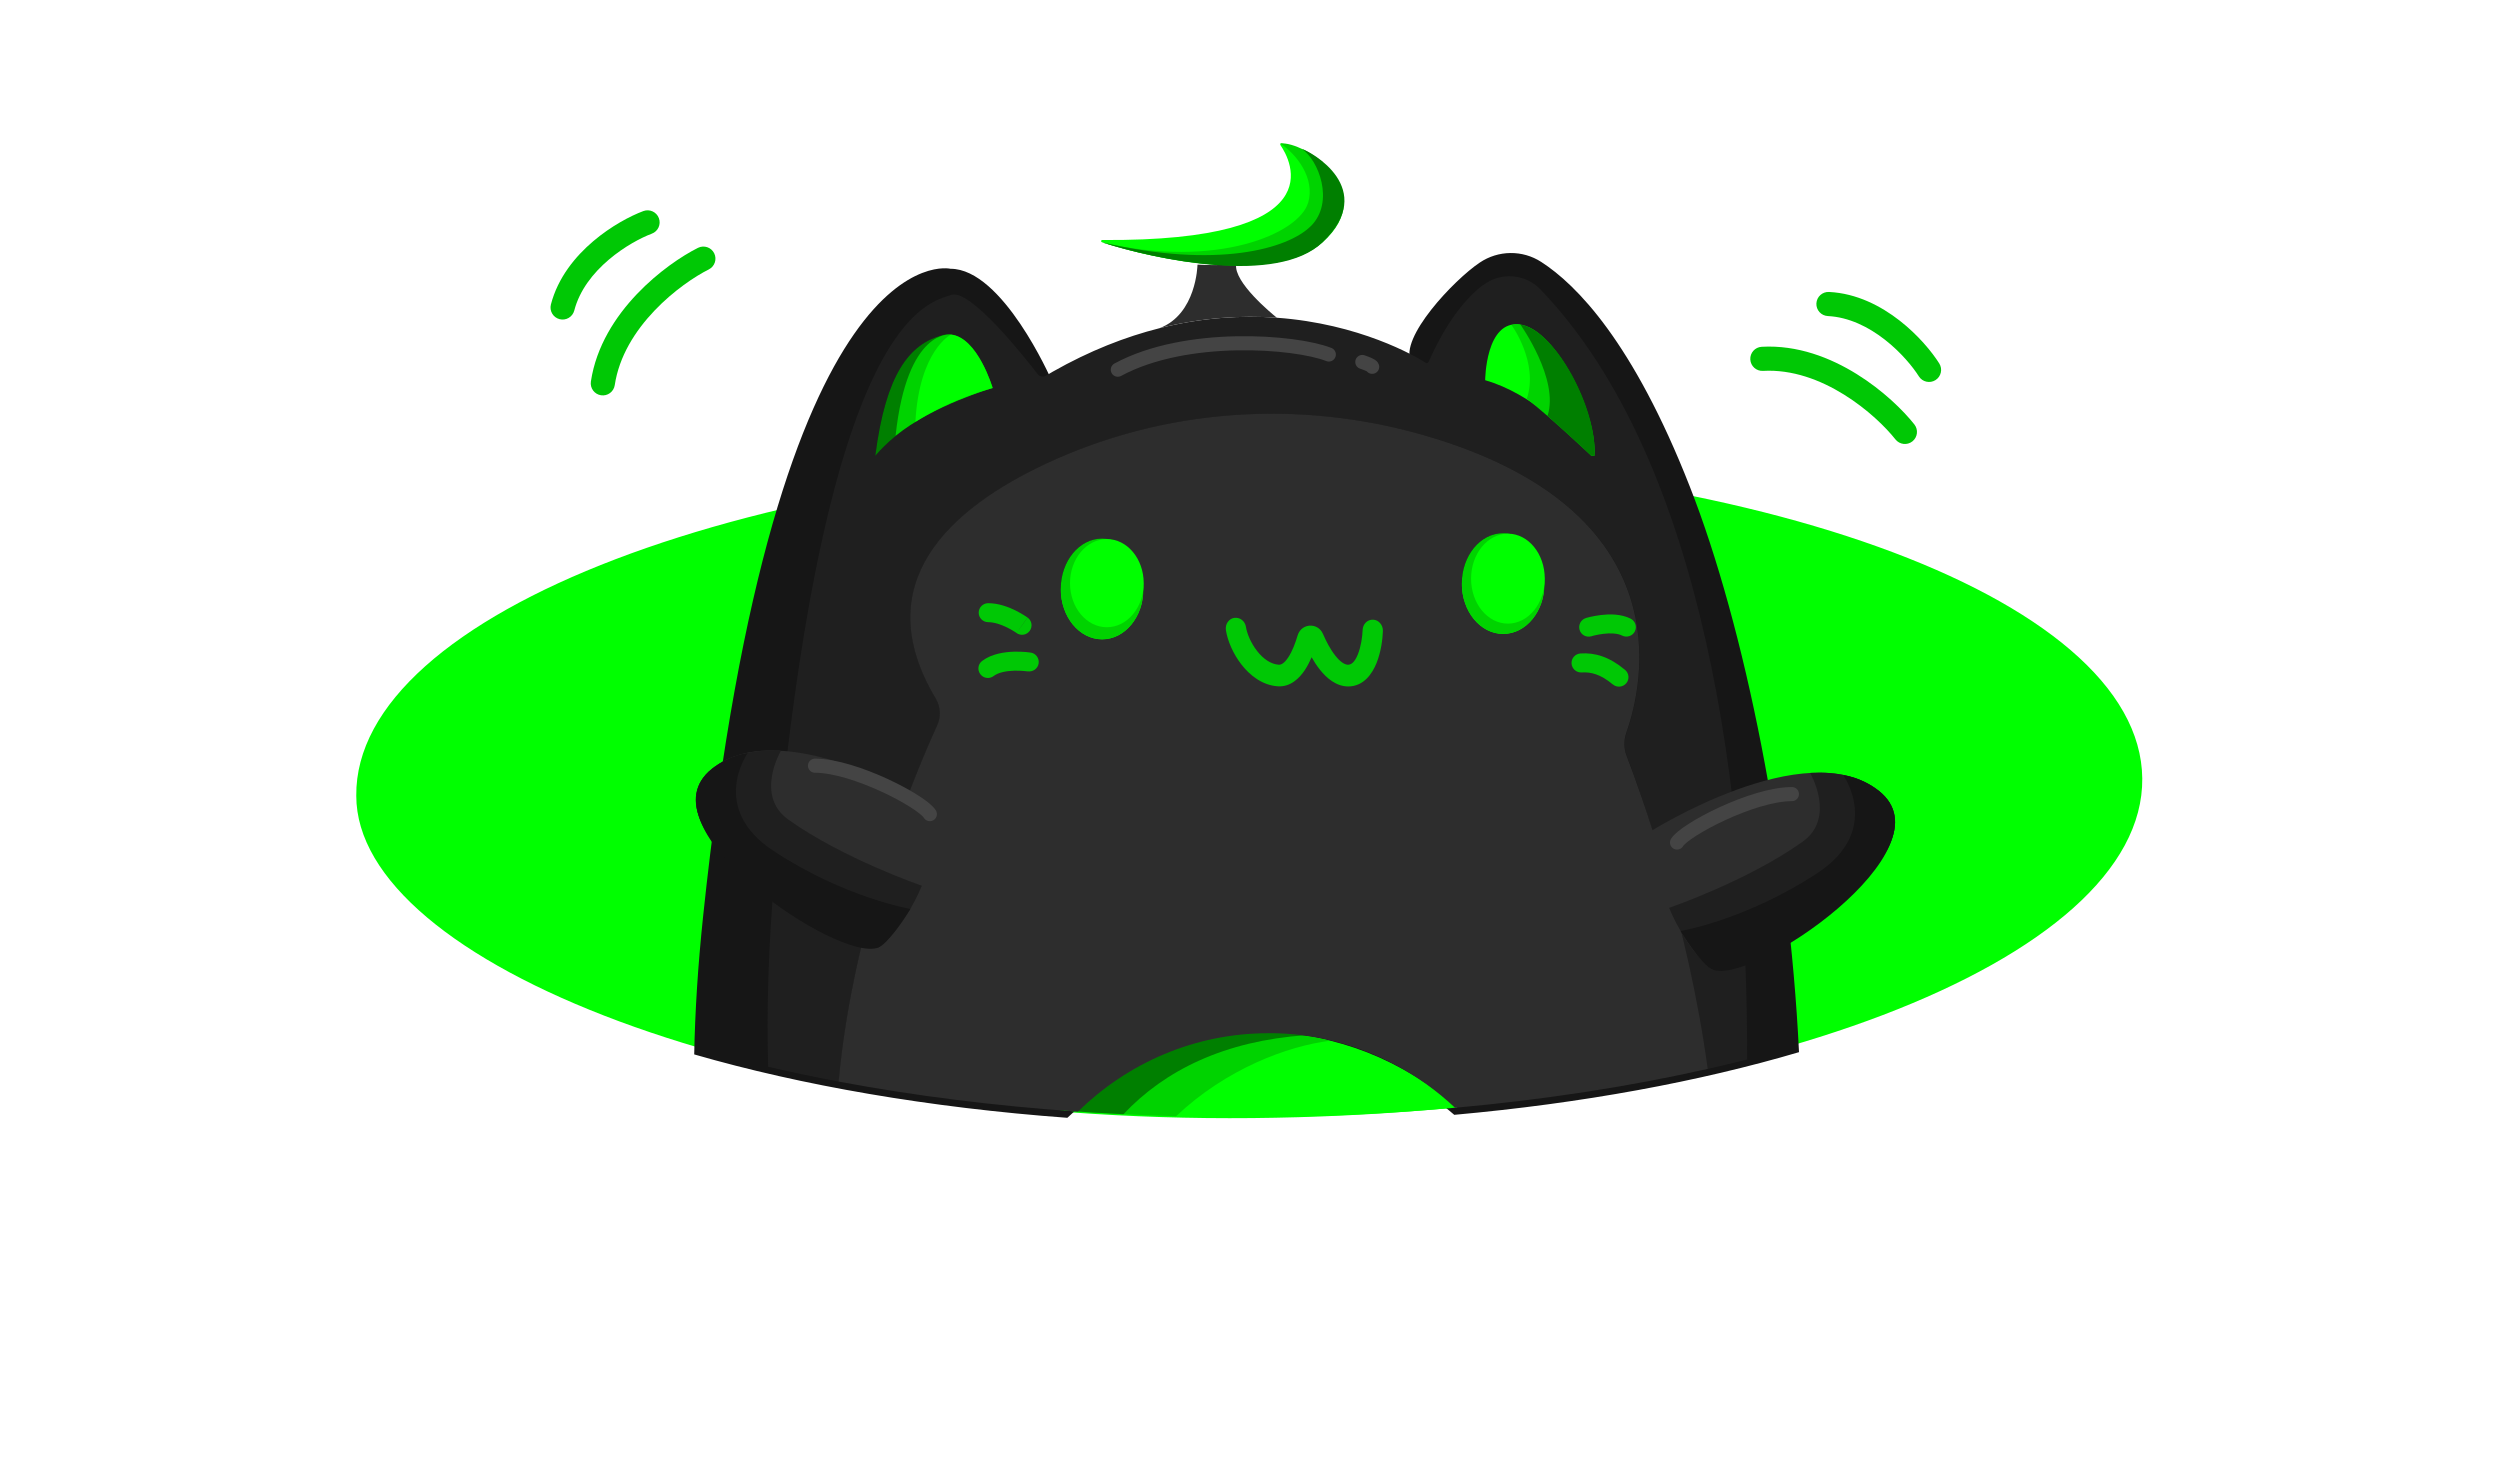 <svg width="355" height="209" viewBox="0 0 355 209" fill="none" xmlns="http://www.w3.org/2000/svg">
<g filter="url(#filter0_d_509_1680)">
<path d="M304.201 109.537C304.453 135.493 247.885 157.086 177.852 157.767C107.82 158.448 50.59 135.743 50.59 112.002C50.338 86.046 106.906 64.452 176.939 63.771C246.971 63.091 303.949 83.58 304.201 109.537Z" fill="#00FF00"/>
</g>
<path fill-rule="evenodd" clip-rule="evenodd" d="M271.559 62.678C270.817 63.264 269.739 63.138 269.152 62.395C267.816 60.703 265.208 58.116 261.843 56.028C258.476 53.938 254.492 52.433 250.35 52.666C249.405 52.719 248.596 51.995 248.543 51.051C248.49 50.106 249.213 49.297 250.158 49.244C255.243 48.958 259.929 50.805 263.651 53.115C267.375 55.427 270.275 58.288 271.842 60.271C272.428 61.013 272.302 62.091 271.559 62.678Z" fill="#00C805"/>
<path fill-rule="evenodd" clip-rule="evenodd" d="M101.413 35.96C101.837 36.807 101.494 37.836 100.647 38.26C98.718 39.224 95.655 41.25 92.925 44.12C90.194 46.991 87.91 50.586 87.295 54.689C87.154 55.625 86.282 56.27 85.346 56.129C84.41 55.989 83.765 55.116 83.905 54.18C84.661 49.144 87.423 44.932 90.442 41.758C93.463 38.582 96.854 36.324 99.114 35.194C99.961 34.771 100.99 35.114 101.413 35.96Z" fill="#00C805"/>
<path fill-rule="evenodd" clip-rule="evenodd" d="M93.56 30.978C93.892 31.865 93.442 32.852 92.555 33.183C91.082 33.734 88.678 34.979 86.452 36.87C84.225 38.763 82.302 41.194 81.546 44.094C81.308 45.01 80.372 45.559 79.456 45.321C78.54 45.082 77.991 44.146 78.23 43.23C79.224 39.416 81.687 36.421 84.233 34.258C86.78 32.093 89.535 30.653 91.355 29.973C92.242 29.642 93.229 30.092 93.56 30.978Z" fill="#00C805"/>
<path fill-rule="evenodd" clip-rule="evenodd" d="M274.839 53.975C274.039 54.48 272.981 54.24 272.476 53.439C271.637 52.109 269.929 50.008 267.625 48.214C265.318 46.419 262.546 45.031 259.553 44.881C258.608 44.834 257.88 44.029 257.927 43.084C257.974 42.139 258.779 41.411 259.724 41.458C263.66 41.655 267.094 43.458 269.73 45.51C272.368 47.564 274.339 49.968 275.375 51.611C275.88 52.412 275.64 53.47 274.839 53.975Z" fill="#00C805"/>
<path d="M170.038 37.657C170.038 37.657 169.901 44.626 164.646 46.603C170.735 45.072 176.356 44.763 181.314 45.117C180.548 44.501 175.179 40.079 175.533 37.532V37.509C173.705 37.646 171.854 37.692 170.049 37.577V37.646L170.038 37.657Z" fill="#2D2D2D"/>
<g filter="url(#filter1_d_509_1680)">
<path d="M239.944 68.07C231.89 47.54 223.836 39.406 218.855 36.196C216.193 34.47 212.754 34.516 210.126 36.287C206.482 38.72 198.633 47.014 200.381 50.385C197.125 48.66 190.465 45.803 181.165 45.164C176.356 44.832 170.289 45.061 164.44 46.569C159.653 47.803 154.523 49.745 149.245 52.83C149.245 52.83 142.379 37.166 134.976 37.166C134.976 37.166 110.174 31.226 99.846 129.076C99.103 136.137 98.692 142.66 98.578 148.726C113.83 153.136 131.88 156.278 151.565 157.729C159.493 150.234 170.552 146.727 180.183 146.727C188.728 146.727 198.759 150.611 206.505 157.306C224.67 155.672 241.304 152.588 255.459 148.406C254.053 119.445 247.781 88.028 239.944 68.07ZM156.431 90.804C153.187 90.804 150.559 87.606 150.559 83.653C150.559 79.7 153.187 76.501 156.431 76.501C159.676 76.501 162.304 79.7 162.304 83.653C162.304 87.606 159.676 90.804 156.431 90.804ZM213.382 90.039C210.138 90.039 207.51 86.84 207.51 82.887C207.51 78.934 210.138 75.736 213.382 75.736C216.627 75.736 219.254 78.934 219.254 82.887C219.254 86.84 216.627 90.039 213.382 90.039Z" fill="#161616"/>
</g>
<path d="M151.039 157.695C159.253 158.312 167.753 158.643 176.458 158.643C186.957 158.643 197.159 158.163 206.916 157.272C199.364 150.555 189.402 146.659 180.205 146.727C170.472 146.727 159.15 150.178 151.05 157.695H151.039Z" fill="#00FF00"/>
<path d="M151.176 157.558C151.176 157.558 151.073 157.649 151.028 157.695C156.237 158.083 161.572 158.358 166.999 158.506C174.128 151.754 182.856 148.533 188.9 147.779C184.204 146.408 166.496 143.951 151.176 157.546V157.558Z" fill="#00D300"/>
<path d="M150.548 157.661C153.507 157.889 156.5 158.072 159.527 158.22C165.434 151.937 173.956 147.801 185.381 147.001C176.458 145.756 161.686 146.133 150.548 157.661Z" fill="#007F00"/>
<path d="M210.606 40.457C208.287 42.227 205.488 45.461 202.86 51.401C202.826 51.481 202.746 51.538 202.666 51.561C202.598 51.573 202.518 51.561 202.461 51.527C200.953 50.533 193.001 45.963 181.314 45.118C176.367 44.764 170.735 45.072 164.657 46.603C159.847 47.814 154.752 49.79 149.463 52.795C149.143 52.978 148.823 53.161 148.503 53.355C148.114 53.583 147.635 53.492 147.36 53.138C145.384 50.567 137.684 40.891 135.045 41.885C131.995 43.027 117.188 44.307 110.037 123.741C109.111 134.011 108.849 143.22 109.077 151.479C112.322 152.233 115.669 152.942 119.108 153.593C121.233 130.481 130.155 109.449 133.103 103.017C133.662 101.783 133.583 100.355 132.886 99.19C123.106 82.796 134.908 72.217 148.629 65.819C165.365 58.005 184.41 56.702 202.164 61.797C239.384 72.491 233.295 97.487 230.976 104.045C230.599 105.108 230.61 106.273 231.01 107.335C233.124 112.842 239.647 131.11 241.806 151.948C243.943 151.468 246.033 150.965 248.09 150.451C248.181 113.585 242.195 65.499 218.752 41.108C216.604 38.869 213.108 38.594 210.64 40.468L210.606 40.457ZM129.984 59.901C127.927 61.203 125.928 62.803 124.294 64.722C125.802 52.978 129.173 48.888 133.765 47.608C134.199 47.483 134.622 47.46 135.022 47.505C138.826 47.928 140.94 55.091 140.94 55.091C140.94 55.091 135.308 56.519 129.972 59.901H129.984ZM226.418 64.722H225.972C225.972 64.722 223.504 61.706 219.769 58.793C217.267 56.839 214.182 54.92 210.903 53.995C210.903 53.995 210.938 45.323 215.907 46.089C220.865 46.843 226.875 58.084 226.429 64.722H226.418Z" fill="#1F1F1F"/>
<path d="M202.141 61.786C184.387 56.691 165.342 57.993 148.606 65.808C134.885 72.206 123.083 82.784 132.863 99.179C133.56 100.344 133.639 101.772 133.08 103.006C130.132 109.426 121.21 130.47 119.085 153.582C129.641 155.57 141.054 157.021 153.061 157.855C160.099 150.966 169.627 146.716 180.114 146.716C180.377 146.716 180.64 146.716 180.902 146.716C183.393 146.761 185.815 147.047 188.168 147.561C195.194 149.069 201.524 152.508 206.619 157.306C219.449 156.141 231.524 154.267 242.492 151.777C239.658 130.904 233.009 112.625 230.976 107.324C230.565 106.262 230.565 105.108 230.942 104.034C233.261 97.476 239.35 72.48 202.129 61.786H202.141ZM156.5 90.782C153.255 90.782 150.628 87.583 150.628 83.63C150.628 79.677 153.255 76.478 156.5 76.478C159.744 76.478 162.372 79.677 162.372 83.63C162.372 87.583 159.744 90.782 156.5 90.782ZM213.451 90.016C210.206 90.016 207.579 86.817 207.579 82.865C207.579 78.912 210.206 75.713 213.451 75.713C216.695 75.713 219.323 78.912 219.323 82.865C219.323 86.817 216.695 90.016 213.451 90.016Z" fill="#2D2D2D"/>
<path d="M133.765 47.608C129.173 48.888 125.802 52.967 124.294 64.722C125.917 62.803 127.927 61.215 129.984 59.901C130.543 49.722 135.033 47.494 135.033 47.494C134.633 47.449 134.211 47.483 133.777 47.597L133.765 47.608Z" fill="#007F00"/>
<path d="M135.033 47.506C135.033 47.506 128.83 46.546 127.173 61.867C132.531 57.525 140.963 55.092 140.963 55.092C140.963 55.092 138.849 47.917 135.045 47.506H135.033Z" fill="#00D300"/>
<path d="M135.033 47.506C135.033 47.506 130.543 49.734 129.984 59.913C135.319 56.52 140.951 55.103 140.951 55.103C140.951 55.103 138.838 47.929 135.033 47.517V47.506Z" fill="#00FF00"/>
<path d="M215.896 46.089C210.937 45.334 210.892 53.994 210.892 53.994C214.171 54.92 217.255 56.828 219.757 58.792C221.471 53.629 215.884 46.089 215.884 46.089H215.896Z" fill="#00FF00"/>
<path d="M214.639 46.158C214.639 46.158 218.523 51.459 216.809 56.634C220.545 59.547 225.972 64.722 225.972 64.722H226.417C226.863 58.085 219.871 44.752 214.639 46.158Z" fill="#00D300"/>
<path d="M215.896 46.089C215.896 46.089 221.459 53.892 219.746 59.056C223.322 62.243 225.972 64.722 225.972 64.722H226.418C226.863 58.084 220.865 46.843 215.896 46.089Z" fill="#007F00"/>
<path d="M156.5 90.782C153.255 90.782 150.628 87.583 150.628 83.63C150.628 79.677 153.255 76.478 156.5 76.478C159.744 76.478 162.372 79.677 162.372 83.63C162.372 87.583 159.744 90.782 156.5 90.782Z" fill="#00D300"/>
<path d="M157.174 89.068C154.284 89.068 151.942 86.269 151.942 82.808C151.942 79.346 154.284 76.547 157.174 76.547C160.064 76.547 162.406 79.346 162.406 82.808C162.406 86.269 160.064 89.068 157.174 89.068Z" fill="#00FF00"/>
<path d="M213.451 90.016C210.206 90.016 207.579 86.817 207.579 82.865C207.579 78.912 210.206 75.713 213.451 75.713C216.696 75.713 219.323 78.912 219.323 82.865C219.323 86.817 216.696 90.016 213.451 90.016Z" fill="#00D300"/>
<path d="M214.125 88.554C211.235 88.554 208.893 85.698 208.893 82.168C208.893 78.637 211.235 75.781 214.125 75.781C217.015 75.781 219.357 78.637 219.357 82.168C219.357 85.698 217.015 88.554 214.125 88.554Z" fill="#00FF00"/>
<path fill-rule="evenodd" clip-rule="evenodd" d="M175.27 87.731C174.482 87.857 173.945 88.645 174.082 89.491C174.311 90.999 175.11 92.861 176.299 94.38C177.487 95.9 179.235 97.305 181.44 97.454C183.256 97.579 184.524 96.3 185.312 95.112C185.678 94.552 185.986 93.946 186.249 93.329C186.603 93.946 187.003 94.575 187.46 95.135C188.374 96.277 189.722 97.465 191.436 97.477C193.641 97.477 194.863 95.66 195.469 94.152C196.097 92.587 196.337 90.782 196.371 89.594C196.394 88.748 195.777 88.028 194.978 87.994C194.178 87.96 193.515 88.623 193.492 89.468C193.458 90.416 193.264 91.81 192.818 92.918C192.35 94.084 191.847 94.392 191.413 94.392C191.002 94.392 190.385 94.072 189.642 93.135C188.934 92.256 188.317 91.079 187.871 90.039C187.483 89.114 186.638 88.805 186.009 88.84C185.381 88.862 184.558 89.251 184.261 90.233C183.941 91.33 183.496 92.496 182.936 93.341C182.353 94.221 181.908 94.403 181.588 94.392C180.468 94.312 179.395 93.581 178.503 92.438C177.601 91.284 177.064 89.925 176.927 89.034C176.801 88.189 176.059 87.617 175.27 87.743V87.731Z" fill="#00C805"/>
<path fill-rule="evenodd" clip-rule="evenodd" d="M145.132 88.794L145.921 87.697C146.526 88.132 146.663 88.977 146.218 89.582C145.783 90.188 144.938 90.325 144.333 89.879M145.121 88.783C145.646 88.052 145.909 87.686 145.909 87.686L145.875 87.663C145.852 87.64 145.818 87.617 145.772 87.594C145.692 87.537 145.566 87.457 145.418 87.366C145.121 87.183 144.698 86.932 144.195 86.68C143.213 86.201 141.796 85.652 140.323 85.652C139.58 85.652 138.974 86.258 138.974 87C138.974 87.743 139.58 88.349 140.323 88.349C141.191 88.349 142.173 88.691 143.007 89.103C143.407 89.297 143.75 89.502 143.99 89.651C144.104 89.719 144.195 89.788 144.264 89.822C144.298 89.845 144.321 89.856 144.333 89.868H144.344" fill="#00C805"/>
<path fill-rule="evenodd" clip-rule="evenodd" d="M145.944 95.34H145.921C145.898 95.34 145.864 95.34 145.818 95.328C145.727 95.317 145.589 95.305 145.407 95.282C145.053 95.248 144.561 95.225 144.024 95.237C142.87 95.271 141.762 95.488 141.088 96.002C140.494 96.448 139.649 96.334 139.203 95.728C138.758 95.134 138.872 94.288 139.477 93.843C140.848 92.815 142.676 92.586 143.944 92.541C144.618 92.518 145.212 92.552 145.647 92.586C145.864 92.609 146.035 92.621 146.161 92.643C146.218 92.643 146.275 92.655 146.309 92.666H146.355H146.366C146.366 92.666 146.294 93.108 146.149 93.992L146.366 92.666C147.097 92.781 147.6 93.477 147.486 94.209C147.372 94.94 146.675 95.442 145.944 95.328V95.34Z" fill="#00C805"/>
<path fill-rule="evenodd" clip-rule="evenodd" d="M225.195 87.766C225.195 87.766 225.195 87.766 225.595 89.057L225.195 87.766C224.487 87.983 224.087 88.737 224.304 89.457C224.521 90.165 225.275 90.565 225.983 90.348L225.606 89.114C225.858 89.936 225.983 90.348 225.983 90.348H226.006C226.006 90.348 226.052 90.325 226.098 90.313C226.178 90.29 226.303 90.256 226.452 90.222C226.76 90.153 227.183 90.062 227.663 90.005C228.68 89.879 229.696 89.925 230.348 90.256C231.01 90.588 231.821 90.313 232.153 89.651C232.484 88.988 232.21 88.177 231.547 87.846C230.153 87.149 228.485 87.195 227.343 87.332C226.737 87.4 226.212 87.514 225.835 87.594C225.641 87.64 225.492 87.674 225.378 87.709C225.321 87.72 225.275 87.731 225.252 87.743H225.218L225.207 87.754L225.195 87.766Z" fill="#00C805"/>
<path fill-rule="evenodd" clip-rule="evenodd" d="M229.033 97.202C227.24 95.706 225.892 95.409 224.601 95.489C223.858 95.534 223.218 94.974 223.161 94.232C223.104 93.489 223.675 92.849 224.418 92.792C226.486 92.655 228.508 93.249 230.759 95.123C231.33 95.603 231.41 96.448 230.93 97.019C230.45 97.591 229.605 97.671 229.033 97.191V97.202Z" fill="#00C805"/>
<path d="M234.129 118.211C234.129 118.211 256.418 104.022 266.814 112.328C277.211 120.622 249.186 138.307 243.166 137.69C243.166 137.69 236.265 133.04 234.129 118.223V118.211Z" fill="#2D2D2D"/>
<path d="M237.008 128.916C239.773 135.394 243.166 137.679 243.166 137.679C249.186 138.296 277.21 120.622 266.814 112.316C264.141 110.191 260.691 109.54 257.035 109.757C257.035 109.757 260.759 116.109 255.984 119.514C248.181 125.089 237.008 128.916 237.008 128.916Z" fill="#1F1F1F"/>
<path d="M243.166 137.679C248.752 140.021 277.211 120.622 266.815 112.316C265.752 111.471 263.867 110.363 261.742 110.077C261.742 110.077 267.317 117.88 258.098 123.958C247.976 130.63 238.642 132.206 238.642 132.206C238.642 132.206 241.578 137.016 243.166 137.679Z" fill="#161616"/>
<path d="M133.777 115.059C133.777 115.059 111.488 100.87 101.091 109.175C90.695 117.469 118.719 135.154 124.74 134.537C124.74 134.537 131.64 129.888 133.765 115.07L133.777 115.059Z" fill="#2D2D2D"/>
<path d="M130.909 125.775C128.144 132.252 124.751 134.537 124.751 134.537C118.731 135.154 90.707 117.48 101.103 109.175C103.776 107.05 107.226 106.399 110.882 106.616C110.882 106.616 107.158 112.968 111.933 116.372C119.736 121.947 130.909 125.775 130.909 125.775Z" fill="#1F1F1F"/>
<path d="M124.751 134.537C119.165 136.879 90.707 117.48 101.103 109.175C102.165 108.329 104.05 107.221 106.175 106.936C106.175 106.936 100.6 114.738 109.82 120.816C119.942 127.488 129.275 129.065 129.275 129.065C129.275 129.065 126.339 133.874 124.751 134.537Z" fill="#161616"/>
<path d="M188.694 50.339C183.953 48.477 168.438 47.243 158.727 52.498" stroke="#444444" stroke-width="2" stroke-linecap="round" stroke-linejoin="round"/>
<path d="M193.447 51.401C194.121 51.63 194.795 51.904 194.852 52.087" stroke="#444444" stroke-width="2" stroke-linecap="round" stroke-linejoin="round"/>
<path d="M238.139 119.639C239.213 117.846 248.89 112.762 254.453 112.762" stroke="#444444" stroke-width="2" stroke-linecap="round" stroke-linejoin="round"/>
<path d="M132.04 115.607C130.966 113.813 121.29 108.729 115.726 108.729" stroke="#444444" stroke-width="2" stroke-linecap="round" stroke-linejoin="round"/>
<path d="M190.431 28.347C190.636 30.517 189.722 32.608 188.043 33.99C185.198 36.321 181.325 37.327 177.236 37.578C175.43 37.681 173.568 37.646 171.752 37.509C165.057 36.995 158.785 35.144 156.466 34.39C156.294 34.333 156.34 34.082 156.512 34.082C189.802 34.31 183.268 22.703 181.817 20.601C181.737 20.487 181.84 20.327 181.977 20.361C188.523 21.801 190.168 25.548 190.431 28.347Z" fill="#00FF00"/>
<path d="M185.758 28.804C186.775 25.331 184.136 21.904 181.794 20.373C185.118 19.984 196.097 27.022 187.791 34.425C181.154 40.354 164.166 36.893 156.5 34.425C172.848 38.252 184.467 33.145 185.746 28.804H185.758Z" fill="#00D300"/>
<path d="M186.135 32.117C189.585 28.666 187.197 22.669 184.855 21.138C186.135 21.526 195.743 26.793 187.791 34.413C181.405 40.548 164.166 36.881 156.5 34.413C172.848 38.24 182.925 35.315 186.123 32.117H186.135Z" fill="#007F00"/>
<defs>
<filter id="filter0_d_509_1680" x="0.589" y="14.755" width="353.613" height="194.027" filterUnits="userSpaceOnUse" color-interpolation-filters="sRGB">
<feFlood flood-opacity="0" result="BackgroundImageFix"/>
<feColorMatrix in="SourceAlpha" type="matrix" values="0 0 0 0 0 0 0 0 0 0 0 0 0 0 0 0 0 0 127 0" result="hardAlpha"/>
<feOffset dy="1"/>
<feGaussianBlur stdDeviation="25"/>
<feComposite in2="hardAlpha" operator="out"/>
<feColorMatrix type="matrix" values="0 0 0 0 0.011 0 0 0 0 0.784 0 0 0 0 0 0 0 0 0.3 0"/>
<feBlend mode="normal" in2="BackgroundImageFix" result="effect1_dropShadow_509_1680"/>
<feBlend mode="normal" in="SourceGraphic" in2="effect1_dropShadow_509_1680" result="shape"/>
</filter>
<filter id="filter1_d_509_1680" x="78.578" y="15.93" width="196.881" height="162.799" filterUnits="userSpaceOnUse" color-interpolation-filters="sRGB">
<feFlood flood-opacity="0" result="BackgroundImageFix"/>
<feColorMatrix in="SourceAlpha" type="matrix" values="0 0 0 0 0 0 0 0 0 0 0 0 0 0 0 0 0 0 127 0" result="hardAlpha"/>
<feOffset dy="1"/>
<feGaussianBlur stdDeviation="10"/>
<feComposite in2="hardAlpha" operator="out"/>
<feColorMatrix type="matrix" values="0 0 0 0 0.011 0 0 0 0 0.784 0 0 0 0 0 0 0 0 0.3 0"/>
<feBlend mode="normal" in2="BackgroundImageFix" result="effect1_dropShadow_509_1680"/>
<feBlend mode="normal" in="SourceGraphic" in2="effect1_dropShadow_509_1680" result="shape"/>
</filter>
</defs>
</svg>

